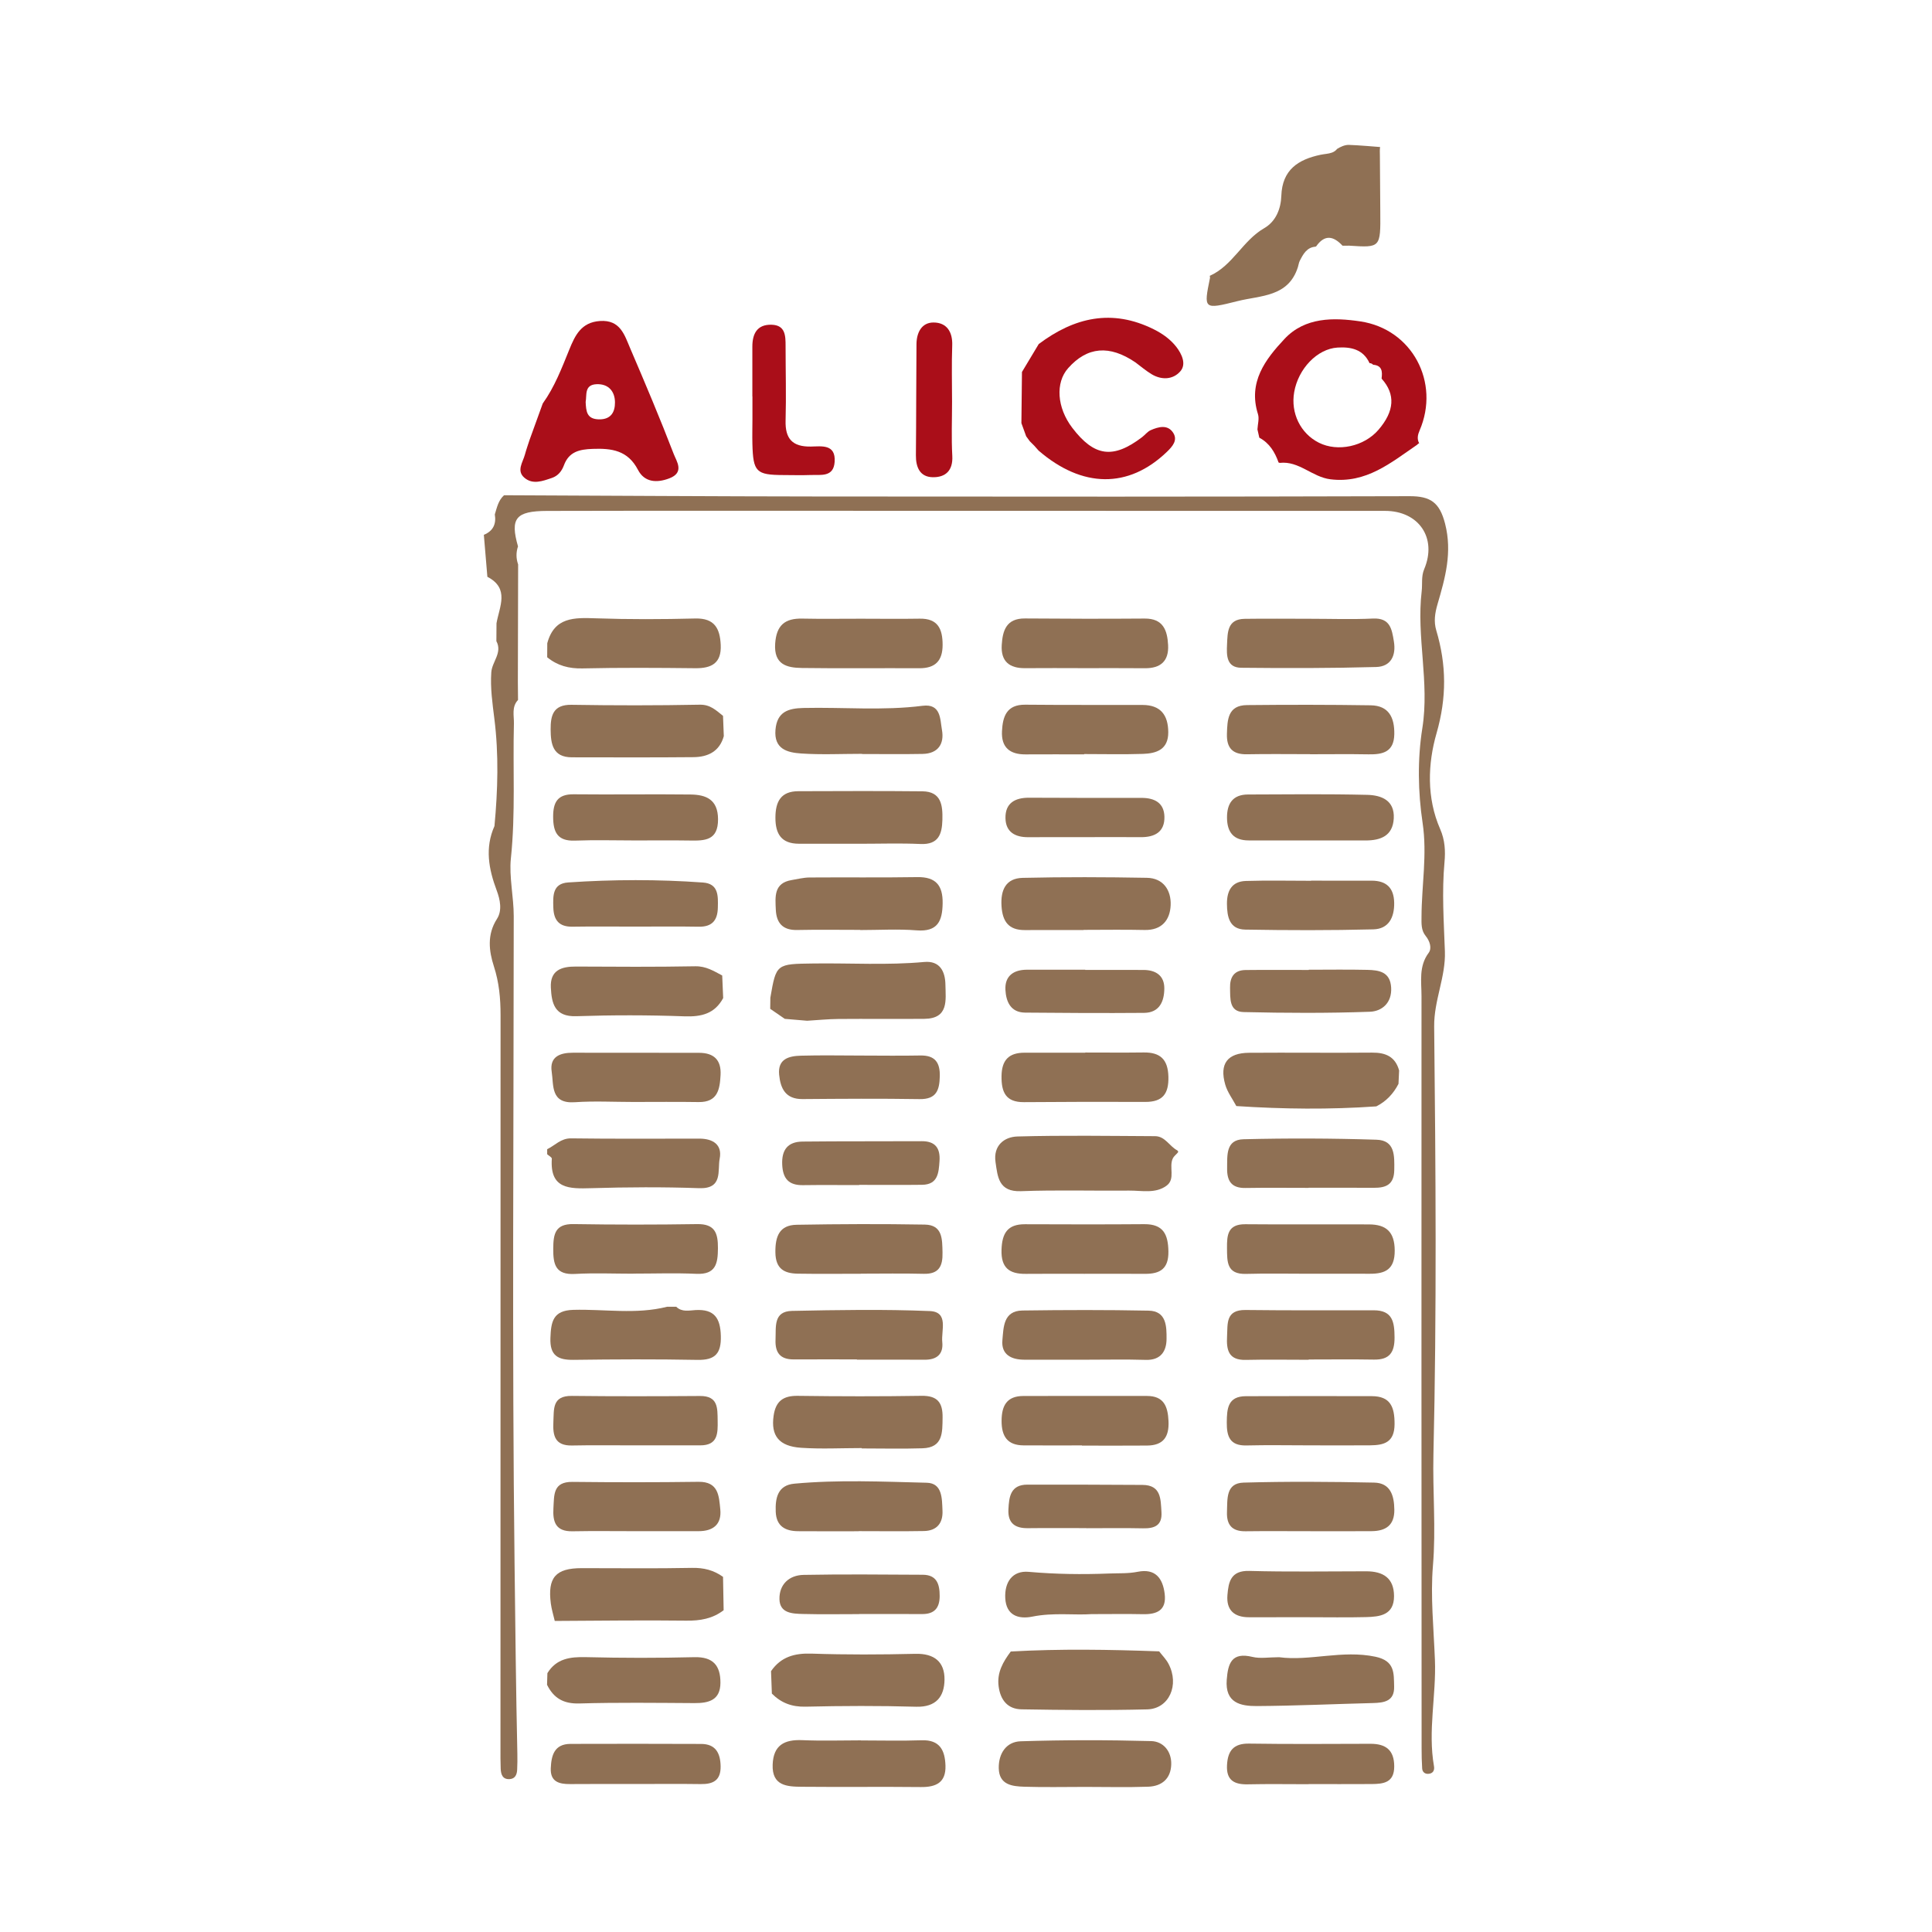 <?xml version="1.0" encoding="utf-8"?>
<!-- Generator: Adobe Illustrator 17.0.0, SVG Export Plug-In . SVG Version: 6.00 Build 0)  -->
<!DOCTYPE svg PUBLIC "-//W3C//DTD SVG 1.1//EN" "http://www.w3.org/Graphics/SVG/1.1/DTD/svg11.dtd">
<svg version="1.1" id="Layer_1" xmlns="http://www.w3.org/2000/svg" xmlns:xlink="http://www.w3.org/1999/xlink" x="0px" y="0px"
	 width="200px" height="200px" viewBox="0 0 200 200" enable-background="new 0 0 200 200" xml:space="preserve">

<g>
	<path fill="#8F7054" d="M53.626,72.46c-0.682,0.72-0.405,1.618-0.426,2.447c-0.121,4.649,0.176,9.292-0.314,13.957
		c-0.198,1.889,0.297,3.975,0.296,5.983c-0.005,22.377-0.182,44.755,0.086,67.129c0.078,6.521,0.146,13.054,0.289,19.579
		c0.012,0.545,0.004,1.091-0.02,1.635c-0.022,0.502-0.199,0.945-0.772,0.983c-0.73,0.049-0.908-0.477-0.933-1.066
		c-0.029-0.7-0.023-1.401-0.023-2.102c0.001-25.309,0.001-50.618,0.009-75.926c0.001-1.716-0.148-3.365-0.69-5.042
		c-0.509-1.577-0.731-3.284,0.317-4.912c0.561-0.872,0.329-1.998-0.027-2.948c-0.828-2.21-1.238-4.404-0.231-6.664
		c0.346-3.71,0.456-7.419-0.013-11.128c-0.197-1.589-0.427-3.17-0.315-4.787c0.076-1.099,1.172-2.023,0.526-3.228
		c0.005-0.616,0.009-1.232,0.013-1.849c0.298-1.724,1.385-3.603-0.945-4.811c-0.121-1.448-0.242-2.896-0.365-4.345
		c0.957-0.392,1.3-1.115,1.135-2.112c0.219-0.71,0.361-1.457,0.957-1.986c10.906,0.045,21.812,0.118,32.718,0.129
		c20.34,0.021,40.68,0.03,61.019-0.031c2.161-0.006,3.111,0.636,3.678,2.848c0.762,2.972,0.009,5.625-0.782,8.326
		c-0.277,0.947-0.4,1.816-0.131,2.718c1.06,3.553,1.091,6.957,0.028,10.65c-0.906,3.147-1.044,6.682,0.377,9.921
		c0.495,1.128,0.553,2.27,0.447,3.423c-0.283,3.08-0.069,6.154,0.041,9.227c0.095,2.664-1.139,5.068-1.11,7.789
		c0.157,14.768,0.269,29.542-0.077,44.304c-0.09,3.824,0.273,7.651-0.052,11.52c-0.263,3.142,0.079,6.493,0.207,9.749
		c0.144,3.667-0.745,7.328-0.096,11.004c0.077,0.438-0.12,0.765-0.61,0.783c-0.36,0.014-0.593-0.215-0.615-0.556
		c-0.046-0.699-0.058-1.4-0.058-2.101c-0.01-25.95-0.024-51.9-0.01-77.849c0.001-1.512-0.304-3.083,0.741-4.486
		c0.353-0.474,0.119-1.222-0.308-1.745c-0.489-0.599-0.434-1.3-0.432-2.003c0.01-3.232,0.605-6.41,0.111-9.711
		c-0.479-3.203-0.534-6.597-0.027-9.789c0.76-4.78-0.626-9.462-0.067-14.184c0.09-0.762-0.061-1.524,0.262-2.291
		c1.356-3.213-0.55-6.026-4.058-6.027c-15.976-0.006-31.953-0.004-47.929-0.006c-12.936-0.001-25.873-0.023-38.809,0.01
		c-3.275,0.008-3.842,0.781-3.015,3.671c-0.21,0.625-0.204,1.249,0.014,1.871c-0.009,4.053-0.019,8.105-0.028,12.158
		C53.614,71.212,53.62,71.836,53.626,72.46z"/>
	<path fill="#AA0E19" d="M146.712,46.034c-2.726,1.861-5.275,4.041-8.988,3.582c-1.895-0.235-3.249-1.922-5.243-1.699
		c0.001-0.001-0.12-0.039-0.121-0.037c-0.384-1.074-0.944-2.013-1.995-2.57c-0.065-0.286-0.13-0.572-0.194-0.857
		c0.026-0.531,0.203-1.109,0.053-1.584c-1.042-3.301,0.758-5.659,2.748-7.784c2.118-2.262,5.078-2.225,7.843-1.815
		c5.376,0.797,8.289,6.317,6.142,11.291c-0.193,0.446-0.288,0.877-0.044,1.329C146.827,45.911,146.76,45.96,146.712,46.034z
		 M143.023,39.172c0.09-0.708,0.057-1.34-0.877-1.413c-0.099-0.11-0.223-0.165-0.371-0.165c-0.661-1.445-1.946-1.698-3.312-1.614
		c-2.111,0.13-4.071,2.198-4.49,4.613c-0.378,2.174,0.653,4.282,2.56,5.238c1.957,0.981,4.68,0.39,6.167-1.339
		c1.657-1.927,1.771-3.664,0.346-5.27L143.023,39.172z"/>
	<path fill="#8F7054" d="M104.635,170.963c5.12-0.289,10.24-0.201,15.36-0.015c0.326,0.424,0.718,0.814,0.965,1.282
		c1.161,2.19,0.068,4.67-2.208,4.725c-4.335,0.106-8.674,0.07-13.01-0.006c-1.415-0.025-2.178-0.946-2.365-2.382
		C103.19,173.129,103.84,172.032,104.635,170.963z"/>
	<path fill="#8F7054" d="M121.87,119.379c-0.154,0.173-0.353,0.324-0.453,0.524c-0.448,0.897,0.302,2.132-0.657,2.839
		c-1.152,0.848-2.557,0.496-3.86,0.508c-3.736,0.035-7.476-0.079-11.207,0.06c-2.319,0.087-2.414-1.479-2.637-3.011
		c-0.248-1.7,0.885-2.613,2.278-2.652c4.743-0.132,9.492-0.054,14.238-0.032c1.052,0.005,1.492,1.059,2.309,1.476
		c-0.004,0.001,0.098,0.142,0.098,0.142L121.87,119.379z"/>
	<path fill="#8F7054" d="M79.747,103.282c0.609-3.528,0.609-3.491,4.489-3.543c3.812-0.051,7.626,0.196,11.437-0.155
		c1.628-0.15,2.176,0.987,2.197,2.347c0.024,1.59,0.367,3.515-2.182,3.539c-2.961,0.027-5.922-0.011-8.883,0.014
		c-1.084,0.009-2.167,0.12-3.25,0.184c-0.771-0.066-1.542-0.131-2.313-0.196c-0.503-0.346-1.006-0.693-1.509-1.039
		C79.738,104.049,79.743,103.665,79.747,103.282z"/>
	<path fill="#8F7054" d="M127.985,114.499c-0.393-0.74-0.926-1.44-1.151-2.228c-0.615-2.154,0.229-3.27,2.465-3.287
		c4.245-0.033,8.492,0.022,12.737-0.017c1.404-0.013,2.404,0.415,2.8,1.847c-0.021,0.462-0.043,0.925-0.064,1.387
		c-0.523,1.016-1.269,1.812-2.296,2.331C137.646,114.871,132.815,114.817,127.985,114.499z"/>
	<path fill="#8F7054" d="M57.428,167.798c-0.138-0.599-0.327-1.191-0.406-1.797c-0.35-2.697,0.496-3.664,3.182-3.667
		c3.813-0.004,7.627,0.05,11.438-0.028c1.216-0.025,2.247,0.242,3.206,0.929c0.02,1.151,0.041,2.301,0.063,3.453
		c-1.144,0.88-2.425,1.099-3.866,1.081c-4.541-0.057-9.083,0.011-13.624,0.03L57.428,167.798z"/>
	<path fill="#8F7054" d="M74.928,76.207c-0.443,1.594-1.655,2.159-3.139,2.174c-4.196,0.041-8.392,0.019-12.588,0.016
		c-1.973-0.001-2.19-1.381-2.199-2.874c-0.008-1.443,0.249-2.593,2.16-2.562c4.428,0.072,8.859,0.074,13.286-0.011
		c1.098-0.021,1.686,0.596,2.399,1.153C74.873,74.805,74.901,75.506,74.928,76.207z"/>
	<path fill="#8F7054" d="M79.903,175.321c-0.029-0.774-0.057-1.548-0.086-2.323c1.023-1.485,2.434-1.874,4.202-1.815
		c3.578,0.12,7.165,0.105,10.745,0.02c1.959-0.047,3.036,0.836,3.012,2.686c-0.023,1.742-0.872,2.851-2.937,2.792
		c-3.813-0.109-7.632-0.095-11.446-0.006C81.973,176.708,80.867,176.288,79.903,175.321z"/>
	<path fill="#8F7054" d="M70.004,135.276c0.585,0.572,1.332,0.38,1.998,0.342c1.945-0.111,2.57,0.828,2.618,2.674
		c0.048,1.816-0.577,2.518-2.416,2.483c-4.279-0.081-8.561-0.061-12.841-0.004c-1.632,0.022-2.451-0.459-2.384-2.266
		c0.062-1.667,0.25-2.85,2.367-2.909c3.235-0.09,6.498,0.495,9.708-0.32C69.371,135.276,69.688,135.276,70.004,135.276z"/>
	<path fill="#8F7054" d="M56.645,68.04c0.003-0.483,0.006-0.967,0.008-1.451c0.729-2.728,2.805-2.658,5.04-2.581
		c3.424,0.118,6.856,0.104,10.282,0.018c2.01-0.05,2.556,1.045,2.634,2.744c0.086,1.874-0.939,2.421-2.628,2.403
		c-3.895-0.041-7.791-0.068-11.685,0.02C58.891,69.226,57.709,68.908,56.645,68.04z"/>
	<path fill="#8F7054" d="M74.863,103.321c-0.874,1.617-2.241,1.954-4.009,1.889c-3.726-0.136-7.463-0.137-11.189-0.013
		c-2.256,0.075-2.56-1.323-2.641-2.963c-0.088-1.784,1.073-2.185,2.593-2.177c4.119,0.021,8.239,0.049,12.357-0.028
		c1.107-0.021,1.91,0.49,2.788,0.953C74.796,101.763,74.829,102.542,74.863,103.321z"/>
	<path fill="#8F7054" d="M56.643,119.486c0.001-0.174,0.002-0.347,0.001-0.522c0.815-0.388,1.409-1.135,2.478-1.121
		c4.423,0.06,8.848,0.027,13.272,0.027c1.393,0,2.392,0.61,2.107,2.076c-0.238,1.223,0.366,3.143-2.129,3.054
		c-3.721-0.133-7.452-0.109-11.175,0c-2.272,0.067-4.288,0.097-4.072-3.051C57.136,119.806,56.812,119.641,56.643,119.486z"/>
	<path fill="#8F7054" d="M56.667,173.203c0.933-1.515,2.35-1.696,3.991-1.656c3.738,0.091,7.481,0.096,11.219,0.003
		c1.949-0.049,2.708,0.872,2.702,2.648c-0.006,1.803-1.198,2.115-2.692,2.106c-3.974-0.023-7.95-0.076-11.92,0.038
		c-1.629,0.047-2.654-0.549-3.337-1.935C56.643,174.005,56.655,173.604,56.667,173.203z"/>
	<path fill="#AA0E19" d="M54.825,45.524c0.453-1.253,0.907-2.505,1.361-3.757c1.227-1.708,1.965-3.654,2.748-5.581
		c0.596-1.465,1.231-2.822,3.168-2.956c2.118-0.146,2.544,1.451,3.139,2.836c1.554,3.623,3.09,7.256,4.504,10.935
		c0.29,0.754,1.141,1.907-0.453,2.516c-1.338,0.512-2.585,0.398-3.246-0.873c-1.056-2.032-2.722-2.248-4.704-2.176
		c-1.359,0.049-2.442,0.288-2.966,1.702c-0.22,0.593-0.602,1.09-1.246,1.307c-0.958,0.323-1.983,0.724-2.852-0.028
		c-0.831-0.719-0.159-1.586,0.057-2.377C54.476,46.55,54.66,46.039,54.825,45.524z M60.627,41.609
		c0.046,0.975,0.111,1.771,1.363,1.802c1.293,0.031,1.677-0.798,1.672-1.754c-0.005-1.117-0.646-1.933-1.901-1.884
		C60.464,39.823,60.762,40.904,60.627,41.609z"/>
	<path fill="#AA0E19" d="M107.07,46.143c-0.155-0.155-0.311-0.31-0.466-0.466c-0.125-0.171-0.25-0.341-0.375-0.512
		c-0.164-0.455-0.33-0.909-0.494-1.364c0.02-1.765,0.038-3.529,0.058-5.293c0.579-0.964,1.157-1.928,1.736-2.892
		c3.68-2.765,7.586-3.679,11.909-1.527c0.922,0.459,1.749,1.059,2.345,1.834c0.532,0.693,1.066,1.757,0.404,2.515
		c-0.759,0.869-1.935,0.927-2.986,0.292c-0.585-0.354-1.111-0.807-1.662-1.217c-2.692-1.829-4.984-1.631-6.967,0.6
		c-1.337,1.504-1.16,4.087,0.423,6.165c2.281,2.996,4.228,3.261,7.231,0.978c0.308-0.234,0.559-0.58,0.899-0.728
		c0.801-0.349,1.739-0.606,2.311,0.256c0.512,0.773-0.043,1.417-0.648,1.999c-3.963,3.806-8.747,3.767-13.274-0.138
		C107.366,46.476,107.218,46.31,107.07,46.143z"/>
	<path fill="#8F7054" d="M135.466,122.969c-2.179,0-4.359-0.027-6.538,0.01c-1.432,0.024-1.917-0.709-1.897-2.033
		c0.021-1.343-0.157-2.966,1.7-3.012c4.587-0.114,9.182-0.098,13.767,0.049c1.926,0.062,1.857,1.658,1.835,3.141
		c-0.022,1.494-0.841,1.844-2.097,1.837c-2.257-0.012-4.514-0.004-6.771-0.004C135.466,122.962,135.466,122.965,135.466,122.969z"/>
	<path fill="#8F7054" d="M135.603,64.055c2.174,0.001,4.352,0.079,6.521-0.023c1.79-0.084,1.96,1.095,2.17,2.366
		c0.247,1.494-0.333,2.608-1.831,2.65c-4.654,0.131-9.313,0.127-13.969,0.079c-1.538-0.016-1.525-1.286-1.472-2.405
		c0.06-1.247,0.014-2.635,1.826-2.661C131.099,64.029,133.351,64.054,135.603,64.055z"/>
	<path fill="#8F7054" d="M135.461,158.509c-2.176-0.001-4.352-0.021-6.528,0.007c-1.399,0.018-1.968-0.666-1.916-2.013
		c0.051-1.323-0.134-2.97,1.715-3.023c4.503-0.128,9.014-0.094,13.519-0.001c1.686,0.035,2.073,1.335,2.09,2.806
		c0.019,1.624-0.901,2.208-2.351,2.22C139.814,158.523,137.637,158.51,135.461,158.509z"/>
	<path fill="#8F7054" d="M132.413,171.554c3.179,0.424,6.53-0.776,9.972-0.05c2.027,0.428,1.897,1.703,1.935,3.082
		c0.042,1.528-1.024,1.683-2.204,1.713c-4.001,0.101-8,0.287-12.001,0.312c-1.697,0.011-3.306-0.325-3.124-2.716
		c0.131-1.73,0.52-2.892,2.66-2.373C130.457,171.717,131.349,171.554,132.413,171.554z"/>
	<path fill="#8F7054" d="M135.721,91.165c2.094,0,4.189-0.005,6.283,0.002c1.505,0.005,2.289,0.735,2.321,2.274
		c0.032,1.532-0.568,2.726-2.159,2.766c-4.418,0.111-8.842,0.101-13.262,0.025c-1.633-0.028-1.882-1.32-1.891-2.672
		c-0.008-1.357,0.51-2.318,1.959-2.363c2.247-0.069,4.498-0.018,6.748-0.018C135.721,91.175,135.721,91.17,135.721,91.165z"/>
	<path fill="#8F7054" d="M135.349,167.415c-2.018,0-4.035-0.003-6.053,0.002c-1.535,0.004-2.358-0.743-2.233-2.287
		c0.109-1.354,0.334-2.563,2.261-2.509c4.032,0.111,8.07,0.041,12.105,0.039c1.727,0,2.875,0.677,2.881,2.562
		c0.007,1.978-1.462,2.143-2.908,2.18C139.385,167.453,137.367,167.414,135.349,167.415z"/>
	<path fill="#8F7054" d="M135.316,87.003c-2.019-0.002-4.037-0.001-6.056-0.003c-1.561-0.001-2.228-0.847-2.24-2.343
		c-0.012-1.479,0.603-2.405,2.171-2.411c4.115-0.017,8.231-0.061,12.343,0.037c1.449,0.034,2.851,0.553,2.748,2.442
		c-0.098,1.801-1.348,2.278-2.911,2.28C139.353,87.007,137.334,87.005,135.316,87.003z"/>
	<path fill="#8F7054" d="M135.465,184.701c-2.093,0-4.187-0.035-6.279,0.012c-1.405,0.032-2.248-0.407-2.167-1.977
		c0.075-1.47,0.652-2.263,2.281-2.239c4.185,0.063,8.372,0.03,12.558,0.02c1.585-0.004,2.471,0.633,2.472,2.342
		c0.001,1.694-1.12,1.817-2.353,1.825c-2.171,0.014-4.341,0.004-6.512,0.004C135.465,184.693,135.465,184.697,135.465,184.701z"/>
	<path fill="#8F7054" d="M135.474,100.387c2.024,0,4.049-0.034,6.072,0.013c1.208,0.028,2.369,0.199,2.465,1.829
		c0.095,1.598-0.963,2.463-2.202,2.507c-4.353,0.157-8.717,0.136-13.073,0.033c-1.516-0.036-1.374-1.42-1.401-2.506
		c-0.027-1.093,0.413-1.833,1.599-1.847c2.18-0.025,4.36-0.007,6.539-0.007C135.474,100.401,135.474,100.394,135.474,100.387z"/>
	<path fill="#AA0E19" d="M77.884,41.046c0-1.714,0.004-3.429-0.001-5.143c-0.004-1.357,0.494-2.334,2.002-2.286
		c1.425,0.046,1.438,1.147,1.438,2.206c0.001,2.571,0.073,5.145,0.001,7.714c-0.053,1.883,0.708,2.722,2.613,2.691
		c1.094-0.018,2.591-0.288,2.465,1.582c-0.109,1.622-1.445,1.323-2.493,1.363c-0.934,0.035-1.87,0.007-2.805,0.004
		c-2.824-0.009-3.141-0.32-3.216-3.221c-0.022-0.857,0.002-1.714,0.004-2.571c0.001-0.779,0-1.559,0-2.338
		C77.89,41.046,77.887,41.046,77.884,41.046z"/>
	<path fill="#AA0E19" d="M98.556,41.595c0.001,1.868-0.078,3.74,0.025,5.602c0.085,1.536-0.721,2.23-2.031,2.204
		c-1.321-0.027-1.748-1.03-1.736-2.281c0.038-3.834,0.026-7.668,0.06-11.501c0.01-1.175,0.526-2.235,1.761-2.234
		c1.349,0.001,1.991,0.942,1.938,2.375C98.502,37.702,98.556,39.649,98.556,41.595z"/>
	<path fill="#8F7054" d="M65.557,114.075c-2.02-0.001-4.048-0.111-6.059,0.027c-2.52,0.172-2.17-1.757-2.385-3.146
		c-0.242-1.563,0.85-1.98,2.188-1.978c4.351,0.006,8.702,0.009,13.053,0.009c1.533,0,2.321,0.724,2.239,2.29
		c-0.078,1.481-0.284,2.839-2.277,2.808C70.064,114.049,67.81,114.076,65.557,114.075z"/>
	<path fill="#8F7054" d="M65.79,158.507c-2.175,0.001-4.351-0.031-6.525,0.011c-1.742,0.034-2.064-0.969-1.974-2.417
		c0.084-1.339-0.064-2.718,1.968-2.696c4.35,0.048,8.701,0.051,13.051-0.008c2.083-0.028,2.115,1.481,2.253,2.84
		c0.158,1.556-0.725,2.272-2.247,2.269C70.14,158.503,67.965,158.506,65.79,158.507z"/>
	<path fill="#8F7054" d="M65.566,131.853c-2.017,0-4.038-0.088-6.049,0.025c-2.023,0.113-2.256-1.004-2.245-2.621
		c0.01-1.507,0.19-2.571,2.094-2.54c4.265,0.068,8.533,0.069,12.798,0.002c1.853-0.029,2.164,0.936,2.157,2.493
		c-0.008,1.598-0.22,2.746-2.24,2.654c-2.167-0.098-4.343-0.022-6.515-0.022C65.566,131.847,65.566,131.85,65.566,131.853z"/>
	<path fill="#8F7054" d="M65.738,149.623c-2.172,0.003-4.345-0.032-6.516,0.014c-1.774,0.038-2.009-1.012-1.937-2.432
		c0.068-1.332-0.146-2.725,1.911-2.702c4.421,0.05,8.843,0.041,13.264,0.009c1.885-0.014,1.811,1.246,1.831,2.538
		c0.021,1.316,0.037,2.577-1.806,2.572C70.237,149.615,67.988,149.62,65.738,149.623z"/>
	<path fill="#8F7054" d="M65.79,87.003c-2.095-0.001-4.193-0.062-6.285,0.017c-1.812,0.068-2.239-0.895-2.244-2.462
		c-0.004-1.494,0.444-2.35,2.116-2.333c4.035,0.042,8.071-0.025,12.105,0.022c1.612,0.019,2.837,0.51,2.849,2.551
		c0.013,2.233-1.38,2.239-2.954,2.213C69.515,86.981,67.652,87.004,65.79,87.003z"/>
	<path fill="#8F7054" d="M65.793,95.922c-2.174,0-4.349-0.026-6.523,0.009c-1.391,0.023-1.95-0.667-1.99-1.985
		c-0.037-1.219-0.089-2.486,1.544-2.596c4.645-0.313,9.297-0.326,13.942,0.008c1.633,0.117,1.573,1.391,1.545,2.604
		c-0.03,1.329-0.606,1.997-1.995,1.971C70.142,95.893,67.968,95.923,65.793,95.922z"/>
	<path fill="#8F7054" d="M65.779,184.68c-2.254,0.001-4.507-0.014-6.761,0.007c-1.146,0.011-2.059-0.244-2.002-1.632
		c0.055-1.327,0.354-2.526,2.056-2.528c4.507-0.007,9.014-0.02,13.521,0.005c1.482,0.008,1.98,0.938,2.005,2.304
		c0.028,1.46-0.76,1.871-2.06,1.852C70.286,184.655,68.032,184.679,65.779,184.68z"/>
	<path fill="#8F7054" d="M112.244,131.864c-2.02,0.001-4.039-0.015-6.059,0.006c-1.696,0.017-2.566-0.618-2.508-2.489
		c0.053-1.705,0.61-2.656,2.426-2.648c4.117,0.016,8.234,0.025,12.35-0.007c1.971-0.015,2.471,1.049,2.5,2.82
		c0.029,1.788-0.847,2.331-2.418,2.321C116.439,131.854,114.342,131.864,112.244,131.864z"/>
	<path fill="#8F7054" d="M112.346,108.957c2.017,0,4.034,0.021,6.05-0.006c1.729-0.023,2.514,0.733,2.557,2.519
		c0.042,1.757-0.59,2.608-2.392,2.6c-4.188-0.019-8.377-0.008-12.565,0.024c-1.875,0.014-2.337-1.024-2.318-2.688
		c0.019-1.668,0.757-2.433,2.386-2.43c2.094,0.004,4.189,0.001,6.283,0.001C112.346,108.97,112.346,108.964,112.346,108.957z"/>
	<path fill="#8F7054" d="M111.999,149.628c-2.016,0-4.032,0.011-6.048-0.003c-1.689-0.012-2.277-0.97-2.267-2.557
		c0.01-1.567,0.548-2.555,2.263-2.556c4.265-0.003,8.53-0.014,12.795-0.003c1.732,0.004,2.152,1.067,2.222,2.605
		c0.075,1.66-0.558,2.514-2.218,2.529c-2.249,0.02-4.497,0.005-6.746,0.005C111.999,149.641,111.999,149.634,111.999,149.628z"/>
	<path fill="#8F7054" d="M112.315,140.757c-2.099-0.001-4.198,0.001-6.297-0.002c-1.355-0.002-2.387-0.549-2.25-2.022
		c0.122-1.313,0.081-3.042,2.08-3.07c4.352-0.06,8.706-0.072,13.057,0.015c1.864,0.037,1.863,1.661,1.856,2.931
		c-0.007,1.254-0.589,2.213-2.15,2.165C116.515,140.71,114.414,140.758,112.315,140.757z"/>
	<path fill="#8F7054" d="M89.21,149.904c-2.097,0-4.202,0.112-6.289-0.03c-2.315-0.158-3.125-1.274-2.838-3.307
		c0.214-1.513,0.983-2.091,2.501-2.07c4.271,0.058,8.545,0.065,12.816-0.002c1.653-0.026,2.199,0.708,2.176,2.245
		c-0.023,1.541,0.064,3.118-2.075,3.186c-2.095,0.067-4.194,0.015-6.291,0.015C89.21,149.928,89.21,149.916,89.21,149.904z"/>
	<path fill="#8F7054" d="M88.704,140.724c-2.182,0-4.363-0.007-6.545,0.002c-1.397,0.006-1.935-0.701-1.876-2.057
		c0.057-1.316-0.238-2.925,1.707-2.965c4.75-0.098,9.509-0.177,14.253,0.016c1.996,0.081,1.176,2.016,1.3,3.202
		c0.132,1.262-0.565,1.847-1.826,1.837c-2.338-0.018-4.676-0.005-7.014-0.005C88.704,140.744,88.704,140.734,88.704,140.724z"/>
	<path fill="#8F7054" d="M89.105,131.859c-2.173,0-4.346,0.026-6.518-0.009c-1.403-0.023-2.297-0.498-2.319-2.198
		c-0.021-1.669,0.418-2.832,2.198-2.864c4.421-0.078,8.845-0.095,13.266-0.019c1.863,0.032,1.805,1.524,1.837,2.897
		c0.033,1.387-0.354,2.239-1.947,2.199c-2.171-0.054-4.345-0.014-6.518-0.014C89.105,131.854,89.105,131.857,89.105,131.859z"/>
	<path fill="#8F7054" d="M113.005,167.093c-1.784,0.125-3.959-0.182-6.128,0.257c-1.458,0.295-2.714-0.125-2.812-1.898
		c-0.09-1.641,0.72-2.887,2.423-2.736c2.782,0.247,5.537,0.283,8.324,0.173c0.991-0.039,1.974,0.019,2.969-0.18
		c1.809-0.361,2.588,0.66,2.786,2.281c0.21,1.718-0.805,2.144-2.28,2.11C116.654,167.064,115.02,167.093,113.005,167.093z"/>
	<path fill="#8F7054" d="M112.478,158.191c-2.025,0-4.051-0.018-6.076,0.006c-1.333,0.016-2.078-0.522-2.011-1.932
		c0.062-1.31,0.211-2.575,1.965-2.576c3.973-0.002,7.946,0,11.919,0.029c1.937,0.014,1.874,1.479,1.959,2.814
		c0.088,1.387-0.715,1.704-1.913,1.679c-1.947-0.041-3.895-0.011-5.842-0.011C112.478,158.198,112.478,158.195,112.478,158.191z"/>
	<path fill="#8F7054" d="M112.23,78.091c-2.025,0-4.051-0.009-6.076,0.003c-1.621,0.009-2.513-0.727-2.429-2.399
		c0.076-1.522,0.476-2.764,2.404-2.745c4.05,0.039,8.101,0.016,12.152,0.027c1.861,0.005,2.642,1.036,2.657,2.81
		c0.015,1.808-1.214,2.21-2.632,2.256c-2.023,0.066-4.05,0.017-6.075,0.017C112.23,78.07,112.23,78.081,112.23,78.091z"/>
	<path fill="#8F7054" d="M112.27,86.661c-1.94,0.002-3.88-0.007-5.819,0.006c-1.353,0.009-2.334-0.524-2.365-1.962
		c-0.034-1.566,0.981-2.132,2.442-2.125c3.88,0.019,7.759,0.022,11.639,0.017c1.347-0.002,2.342,0.51,2.374,1.952
		c0.035,1.573-0.998,2.126-2.452,2.114C116.15,86.646,114.21,86.659,112.27,86.661z"/>
	<path fill="#8F7054" d="M88.992,87.346c-2.1-0.001-4.2,0.004-6.3-0.003c-1.795-0.006-2.424-1.003-2.421-2.696
		c0.003-1.665,0.561-2.737,2.377-2.742c4.278-0.013,8.556-0.033,12.833,0.011c1.973,0.02,2.114,1.46,2.075,2.96
		c-0.039,1.479-0.403,2.577-2.265,2.494C93.195,87.275,91.092,87.347,88.992,87.346z"/>
	<path fill="#8F7054" d="M89.218,78.037c-2.097,0-4.202,0.106-6.29-0.037c-1.405-0.096-2.829-0.441-2.651-2.463
		c0.164-1.857,1.322-2.212,2.896-2.248c4.109-0.093,8.225,0.297,12.329-0.226c1.919-0.244,1.811,1.398,2.009,2.501
		c0.258,1.435-0.397,2.452-2.001,2.482c-2.097,0.04-4.195,0.01-6.293,0.01C89.218,78.05,89.218,78.044,89.218,78.037z"/>
	<path fill="#8F7054" d="M89.203,109.271c2.02,0.003,4.041,0.032,6.061-0.007c1.521-0.029,2.058,0.713,2.023,2.16
		c-0.034,1.43-0.349,2.383-2.092,2.356c-4.04-0.064-8.081-0.037-12.122-0.004c-1.748,0.014-2.276-1.083-2.417-2.522
		c-0.161-1.649,1.021-1.936,2.253-1.97C85.006,109.226,87.105,109.268,89.203,109.271z"/>
	<path fill="#8F7054" d="M112.194,69.167c-2.026-0.003-4.052-0.017-6.078,0.002c-1.628,0.015-2.516-0.704-2.417-2.39
		c0.09-1.518,0.48-2.772,2.407-2.756c4.13,0.035,8.26,0.04,12.39,0.01c1.918-0.014,2.346,1.216,2.426,2.742
		c0.087,1.662-0.773,2.418-2.416,2.4C116.402,69.153,114.298,69.17,112.194,69.167z"/>
	<path fill="#8F7054" d="M112.342,100.406c2.014,0,4.029-0.007,6.043,0.003c1.268,0.006,2.151,0.592,2.145,1.909
		c-0.006,1.327-0.489,2.522-2.099,2.534c-4.105,0.032-8.212,0.013-12.317-0.027c-1.505-0.015-1.97-1.154-2.033-2.36
		c-0.075-1.428,0.838-2.076,2.218-2.081c2.014-0.008,4.029-0.002,6.043-0.002C112.342,100.39,112.342,100.398,112.342,100.406z"/>
	<path fill="#8F7054" d="M88.942,122.68c-1.94,0-3.88-0.02-5.819,0.007c-1.454,0.02-2.077-0.652-2.148-2.105
		c-0.076-1.566,0.587-2.391,2.106-2.407c4.112-0.045,8.224-0.016,12.336-0.039c1.426-0.008,1.932,0.742,1.841,2.059
		c-0.083,1.199-0.153,2.433-1.799,2.455c-2.172,0.028-4.345,0.007-6.517,0.007C88.942,122.664,88.942,122.672,88.942,122.68z"/>
	<path fill="#8F7054" d="M135.613,78.071c-2.174,0-4.349-0.031-6.523,0.011c-1.488,0.029-2.122-0.643-2.079-2.112
		c0.044-1.472,0.092-2.959,2.073-2.979c4.27-0.043,8.542-0.045,12.812,0.022c1.879,0.03,2.473,1.275,2.441,2.995
		c-0.034,1.837-1.186,2.108-2.667,2.081c-2.018-0.036-4.038-0.009-6.057-0.009C135.613,78.077,135.613,78.074,135.613,78.071z"/>
	<path fill="#8F7054" d="M88.937,167.093c-1.94,0-3.88,0.037-5.818-0.015c-1.08-0.029-2.398-0.061-2.43-1.533
		c-0.032-1.528,1.003-2.484,2.495-2.513c4.11-0.08,8.222-0.034,12.334-0.014c1.458,0.007,1.76,0.971,1.757,2.203
		c-0.003,1.244-0.553,1.874-1.82,1.867c-2.172-0.011-4.345-0.003-6.517-0.003C88.937,167.088,88.937,167.091,88.937,167.093z"/>
	<path fill="#8F7054" d="M89.132,64.049c2.026,0.002,4.052,0.029,6.077-0.005c1.899-0.032,2.37,1.086,2.37,2.713
		c0,1.649-0.756,2.428-2.417,2.418c-4.051-0.022-8.104,0.031-12.154-0.026c-1.567-0.022-2.908-0.355-2.763-2.52
		c0.128-1.899,0.998-2.632,2.81-2.592C85.079,64.081,87.106,64.047,89.132,64.049z"/>
	<path fill="#8F7054" d="M135.55,149.622c-2.172-0.002-4.345-0.042-6.515,0.011c-1.726,0.042-2.051-0.936-2.039-2.385
		c0.013-1.434,0.1-2.712,1.988-2.715c4.344-0.008,8.687-0.02,13.031-0.003c1.928,0.007,2.357,1.128,2.35,2.891
		c-0.007,1.902-1.085,2.186-2.532,2.199C139.739,149.637,137.645,149.624,135.55,149.622z"/>
	<path fill="#8F7054" d="M112.332,184.98c-2.099,0-4.199,0.048-6.295-0.018c-1.261-0.04-2.615-0.192-2.646-1.922
		c-0.027-1.515,0.774-2.735,2.263-2.783c4.503-0.145,9.014-0.14,13.518-0.02c1.234,0.033,2.105,1.033,2.074,2.397
		c-0.034,1.488-0.968,2.277-2.385,2.326C116.686,185.036,114.508,184.98,112.332,184.98z"/>
	<path fill="#8F7054" d="M135.475,140.764c-2.173,0-4.348-0.039-6.52,0.012c-1.795,0.042-2.005-1.045-1.93-2.444
		c0.07-1.316-0.157-2.745,1.909-2.722c4.424,0.051,8.848,0.033,13.273,0.031c1.963-0.001,2.148,1.225,2.156,2.804
		c0.008,1.556-0.516,2.328-2.135,2.3c-2.25-0.039-4.502-0.01-6.753-0.01C135.475,140.745,135.475,140.755,135.475,140.764z"/>
	<path fill="#8F7054" d="M88.897,158.514c-2.094,0-4.188,0.013-6.282-0.005c-1.325-0.011-2.251-0.512-2.312-2.013
		c-0.058-1.445,0.218-2.75,1.927-2.907c4.562-0.421,9.142-0.208,13.708-0.096c1.635,0.04,1.572,1.665,1.628,2.89
		c0.06,1.297-0.594,2.084-1.921,2.109c-2.248,0.041-4.498,0.011-6.747,0.011C88.897,158.506,88.897,158.51,88.897,158.514z"/>
	<path fill="#8F7054" d="M135.506,131.858c-2.174,0.001-4.349-0.046-6.521,0.015c-2.01,0.057-1.952-1.263-1.966-2.656
		c-0.014-1.359,0.069-2.501,1.898-2.485c4.27,0.039,8.54-0.001,12.81,0.018c1.759,0.008,2.644,0.757,2.653,2.703
		c0.01,1.945-0.963,2.414-2.586,2.406C139.698,131.85,137.602,131.857,135.506,131.858z"/>
	<path fill="#8F7054" d="M112.17,96.278c-2.026,0-4.053-0.01-6.079,0.003c-1.68,0.011-2.313-0.894-2.414-2.48
		c-0.107-1.668,0.442-2.885,2.19-2.925c4.284-0.099,8.572-0.083,12.857-0.006c1.719,0.031,2.526,1.307,2.462,2.837
		c-0.064,1.528-0.908,2.605-2.703,2.564c-2.103-0.048-4.208-0.011-6.313-0.011C112.17,96.265,112.17,96.271,112.17,96.278z"/>
	<path fill="#8F7054" d="M89.116,180.169c2.096,0,4.195,0.056,6.288-0.017c1.9-0.066,2.422,1.054,2.471,2.63
		c0.054,1.745-0.969,2.23-2.547,2.213c-4.114-0.045-8.23,0.012-12.344-0.029c-1.511-0.015-3.077-0.09-2.999-2.287
		c0.072-2.027,1.217-2.62,3.076-2.539c2.015,0.087,4.036,0.02,6.055,0.02C89.116,180.164,89.116,180.167,89.116,180.169z"/>
	<path fill="#8F7054" d="M89.052,96.261c-2.18,0-4.361-0.034-6.541,0.012c-1.489,0.031-2.14-0.731-2.2-2.109
		c-0.059-1.333-0.221-2.757,1.65-3.062c0.61-0.099,1.221-0.26,1.833-0.265c3.723-0.028,7.446,0.022,11.168-0.038
		c1.924-0.031,2.646,0.865,2.62,2.705c-0.026,1.834-0.507,2.978-2.692,2.806c-1.935-0.153-3.891-0.032-5.838-0.032
		C89.052,96.272,89.052,96.266,89.052,96.261z"/>
	<g>
		<polygon fill="#8F7054" points="125.23,28.558 125.235,28.555 125.235,28.553 		"/>
		<path fill="#8F7054" d="M142.846,16.124c-0.002-0.306-0.026-0.631,0.022-0.903l-0.004-0.001c0,0-2.428-0.205-3.239-0.221
			c-0.421-0.008-0.868,0.205-1.204,0.413c-0.147,0.186-0.327,0.307-0.529,0.382l-0.001,0.001l-0.001,0
			c-0.369,0.136-0.8,0.145-1.191,0.228c-2.311,0.489-3.966,1.553-4.056,4.247c-0.045,1.333-0.554,2.65-1.777,3.354
			c-2.218,1.276-3.25,3.87-5.632,4.931c0.009,0.076,0.037,0.156,0.022,0.227c-0.665,3.242-0.658,3.274,2.857,2.39
			c2.388-0.601,5.257-0.41,6.245-3.519c0.07-0.221,0.095-0.462,0.199-0.664c0.355-0.69,0.72-1.386,1.633-1.454
			c-0.002-0.001,0.067-0.042,0.067-0.042c0.881-1.251,1.792-1.061,2.72-0.058c0.232-0.002,0.463-0.002,0.694-0.003
			c3.248,0.213,3.248,0.213,3.216-3.513C142.873,19.988,142.858,18.056,142.846,16.124z"/>
	</g>
</g>
</svg>
